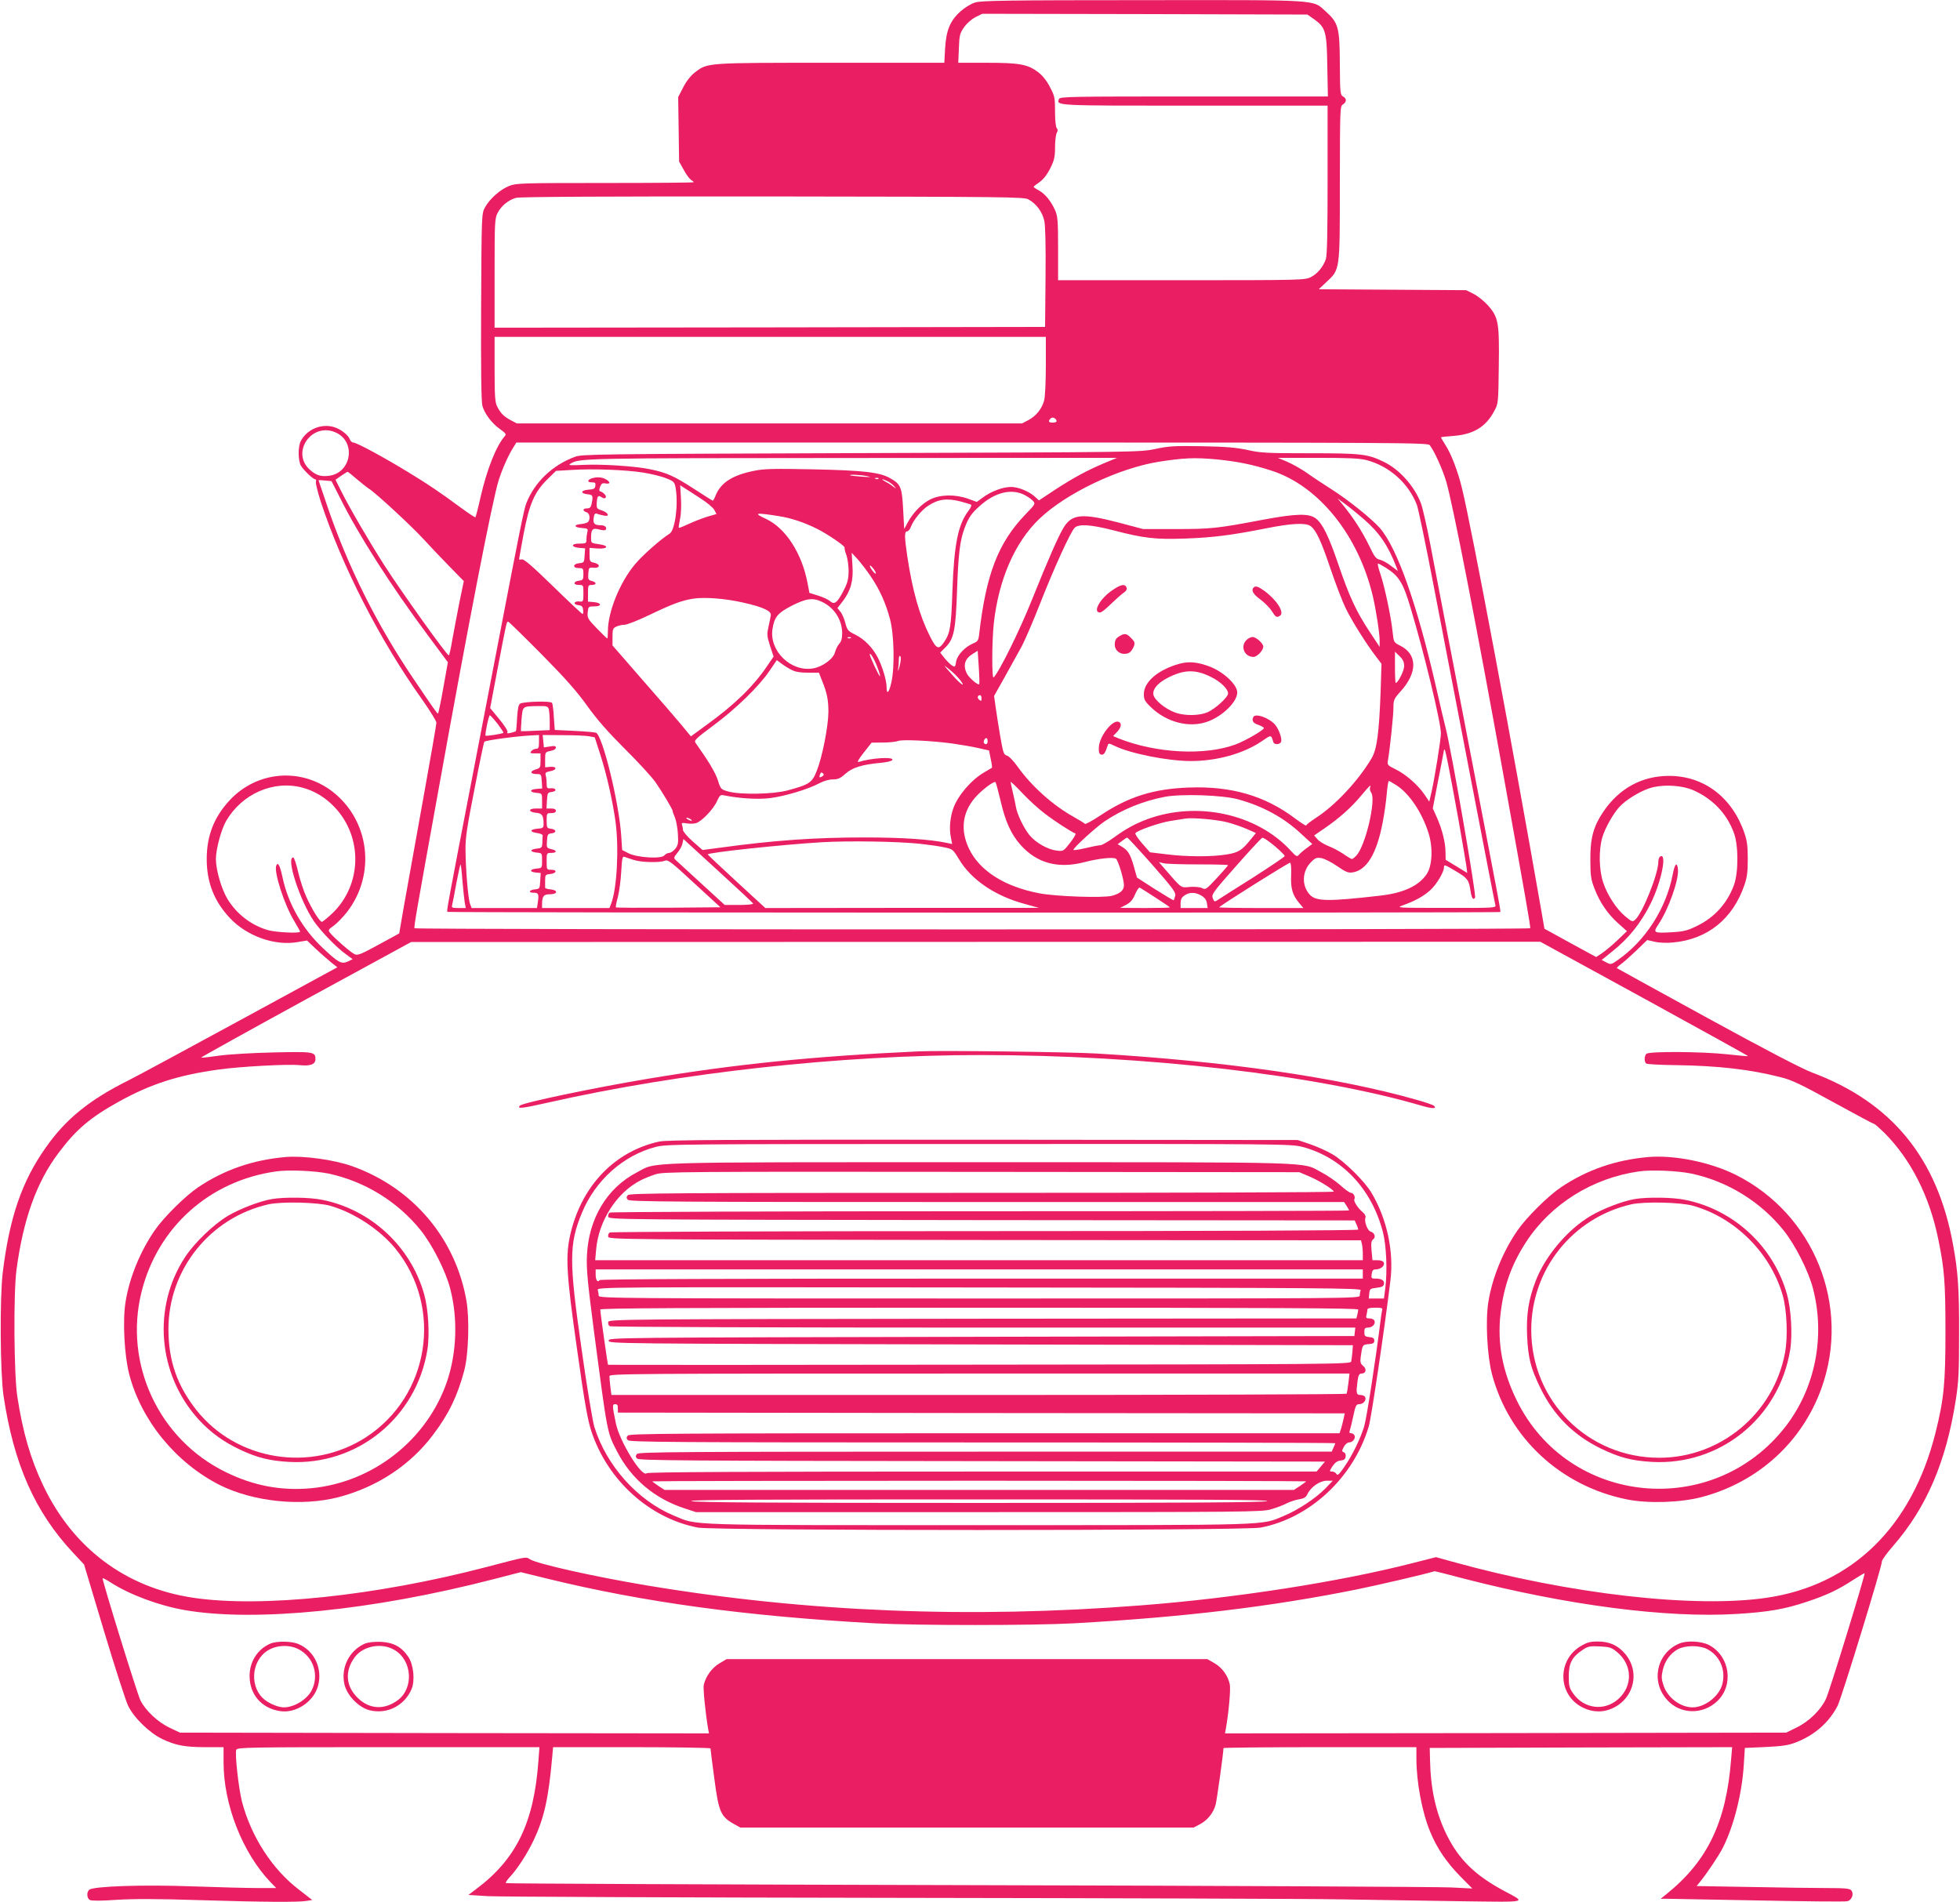 <?xml version="1.0" standalone="no"?>
<!DOCTYPE svg PUBLIC "-//W3C//DTD SVG 20010904//EN"
 "http://www.w3.org/TR/2001/REC-SVG-20010904/DTD/svg10.dtd">
<svg version="1.0" xmlns="http://www.w3.org/2000/svg"
 width="1280pt" height="1242pt" viewBox="0 0 1280 1242"
 preserveAspectRatio="xMidYMid meet">
<g transform="translate(0,1242) scale(0.1,-0.1)"
fill="#e91e63" stroke="none">
<path d="M6369 12404 c-27 -8 -68 -33 -97 -59 -68 -61 -93 -124 -100 -242 l-5
-93 -742 0 c-819 0 -803 1 -887 -63 -27 -21 -55 -56 -76 -97 l-33 -64 3 -211
3 -210 30 -54 c16 -30 38 -59 47 -65 10 -6 18 -13 18 -16 0 -3 -260 -5 -578
-5 -544 0 -580 -1 -626 -19 -59 -23 -129 -85 -159 -141 -22 -40 -22 -46 -25
-648 -2 -393 1 -621 8 -646 14 -52 62 -116 115 -153 39 -28 43 -34 31 -47 -56
-64 -117 -219 -157 -395 -16 -72 -32 -132 -34 -134 -2 -3 -44 25 -92 60 -147
108 -212 152 -348 235 -159 97 -336 193 -358 193 -8 0 -18 9 -22 20 -9 28 -60
68 -104 81 -83 25 -177 -15 -217 -92 -18 -36 -18 -122 0 -158 16 -29 80 -91
95 -91 5 0 7 -8 4 -18 -2 -9 12 -66 31 -126 139 -423 387 -908 664 -1296 50
-71 92 -139 92 -150 0 -10 -40 -241 -89 -512 -49 -271 -104 -577 -122 -679
l-32 -185 -134 -73 c-113 -62 -138 -72 -156 -63 -26 11 -133 105 -159 137 -17
21 -16 23 23 51 22 16 60 56 86 89 191 248 146 601 -99 788 -206 156 -490 131
-667 -58 -103 -110 -151 -233 -151 -385 0 -152 48 -275 151 -385 112 -119 294
-184 445 -157 l59 10 60 -57 c33 -31 78 -70 99 -87 l39 -31 -634 -345 c-349
-190 -677 -367 -729 -393 -254 -126 -411 -253 -541 -439 -156 -220 -237 -457
-281 -816 -20 -164 -17 -655 5 -805 67 -447 205 -759 455 -1026 l71 -76 130
-434 c72 -239 143 -459 158 -489 37 -78 142 -179 223 -217 88 -42 150 -53 285
-53 l115 0 0 -99 c0 -277 124 -592 308 -784 l36 -37 -119 0 c-66 0 -258 5
-428 11 -322 12 -646 1 -674 -22 -19 -16 -16 -57 4 -67 11 -6 78 -6 173 1 111
7 266 7 545 -2 427 -13 640 -14 697 -5 l37 6 -86 67 c-175 133 -313 347 -373
576 -22 88 -47 312 -37 338 6 16 81 17 993 17 l987 0 -7 -92 c-29 -400 -144
-638 -404 -833 l-53 -40 128 -8 c70 -4 1273 -9 2673 -11 1400 -2 2707 -6 2905
-10 198 -3 545 -8 770 -12 457 -6 433 -11 290 66 -191 102 -296 205 -376 365
-71 143 -106 299 -110 490 l-2 80 987 3 988 2 -7 -82 c-32 -408 -154 -661
-420 -876 l-40 -32 40 0 c22 0 291 -5 597 -11 306 -6 568 -9 582 -5 30 7 45
48 26 71 -10 12 -41 15 -159 15 -80 0 -305 3 -499 7 l-352 6 25 31 c45 56 122
170 147 221 71 140 125 355 136 540 l7 110 135 6 c106 5 148 11 195 29 124 47
220 131 276 241 27 55 289 907 289 942 0 10 33 55 73 101 217 249 346 548 409
951 19 120 22 183 22 435 1 291 -7 408 -40 585 -103 564 -401 926 -918 1120
-65 24 -307 150 -685 357 -322 176 -588 323 -591 325 -3 3 9 14 25 26 17 12
62 52 101 89 l71 69 49 -11 c28 -7 79 -9 119 -5 225 20 391 153 467 375 18 51
22 88 22 170 0 82 -4 119 -22 170 -80 233 -264 373 -492 373 -178 0 -327 -82
-430 -235 -65 -97 -85 -173 -84 -313 0 -105 4 -128 27 -188 35 -91 87 -167
156 -228 l56 -50 -63 -60 c-34 -33 -80 -70 -100 -84 l-38 -25 -169 92 -169 93
-18 105 c-190 1089 -453 2493 -520 2770 -26 108 -69 223 -108 283 -16 26 -30
49 -30 51 0 2 36 6 80 9 133 10 213 59 268 162 27 50 27 52 30 293 4 287 -2
321 -73 400 -25 27 -66 60 -92 73 l-48 24 -482 3 -481 3 48 45 c92 86 90 69
90 646 1 490 1 504 20 516 25 16 26 38 1 52 -18 9 -20 23 -21 211 -1 238 -9
270 -92 344 -88 79 -20 75 -1197 74 -877 0 -1054 -3 -1092 -15z m2212 -109
c76 -54 84 -81 87 -307 l4 -198 -875 0 c-799 0 -875 -1 -881 -16 -17 -45 -33
-44 885 -44 l869 0 0 -484 c0 -334 -3 -493 -11 -517 -17 -51 -55 -97 -99 -119
-38 -19 -60 -20 -845 -20 l-805 0 0 208 c0 183 -3 212 -20 250 -28 61 -65 106
-105 128 -19 10 -35 21 -35 24 1 3 18 17 39 31 25 18 49 48 70 90 26 53 31 73
31 136 0 41 5 84 11 95 8 14 8 23 0 31 -6 6 -11 51 -11 108 0 90 -2 102 -33
160 -20 40 -48 75 -75 96 -70 53 -121 63 -335 63 l-189 0 4 95 c3 85 7 99 34
137 17 25 48 52 74 66 l45 22 1062 -2 1061 -3 43 -30z m-1865 -1177 c52 -28
91 -82 104 -140 7 -35 10 -159 8 -373 l-3 -320 -1797 -3 -1798 -2 0 355 c0
336 1 358 20 395 23 45 70 84 120 98 23 7 604 10 1675 9 1522 -2 1642 -3 1671
-19z m114 -1085 c0 -105 -5 -206 -11 -228 -15 -55 -52 -101 -102 -128 l-42
-22 -1650 0 -1650 0 -40 21 c-46 25 -66 45 -89 91 -13 26 -16 68 -16 243 l0
210 1800 0 1800 0 0 -187z m70 -364 c0 -5 -11 -9 -25 -9 -27 0 -32 9 -13 28
12 12 38 -1 38 -19z m-4704 -75 c131 -62 98 -262 -46 -281 -53 -7 -84 2 -125
38 -130 114 13 318 171 243z m7141 -81 c31 -40 84 -158 108 -239 43 -147 200
-952 374 -1919 142 -787 178 -990 174 -997 -5 -10 -7281 -10 -7286 0 -5 8 13
111 159 917 195 1084 350 1880 391 2010 24 75 67 172 101 222 l14 23 2976 0
c2821 0 2976 -1 2989 -17z m-7008 -221 c31 -26 67 -55 81 -64 46 -29 276 -242
355 -328 43 -47 120 -128 171 -180 l93 -95 -29 -140 c-15 -77 -36 -186 -46
-242 -9 -57 -20 -103 -23 -103 -14 1 -309 414 -422 590 -97 152 -220 362 -279
479 l-39 78 37 26 c20 14 39 25 41 26 3 1 30 -21 60 -47z m-110 -120 c121
-244 338 -583 576 -902 l130 -175 -30 -167 c-16 -93 -32 -168 -35 -168 -6 1
-28 32 -155 220 -242 356 -435 743 -569 1139 -31 90 -56 164 -56 165 0 1 19 0
43 -2 l42 -4 54 -106z m-243 -1896 c78 -21 148 -63 208 -126 187 -196 181
-508 -14 -695 -32 -30 -63 -55 -68 -55 -14 0 -66 83 -102 164 -17 37 -41 110
-53 162 -12 52 -26 94 -32 94 -49 2 43 -281 135 -416 45 -65 144 -168 203
-211 l50 -37 -31 -15 c-42 -19 -61 -9 -164 88 -133 125 -227 290 -263 462 -17
78 -30 103 -41 76 -16 -42 53 -256 117 -361 21 -36 39 -67 39 -70 0 -13 -160
-5 -211 10 -109 32 -204 105 -264 204 -39 65 -75 189 -75 260 0 65 35 194 67
249 104 178 310 268 499 217z m9088 -19 c124 -57 213 -151 259 -275 31 -82 31
-262 0 -344 -44 -118 -126 -209 -239 -264 -63 -31 -85 -37 -163 -42 -123 -7
-128 -4 -90 52 65 97 134 290 127 359 -5 52 -21 37 -34 -33 -43 -224 -179
-435 -361 -561 -41 -29 -44 -29 -73 -14 l-30 16 72 58 c105 84 183 182 246
307 71 141 112 340 63 310 -6 -4 -11 -19 -11 -34 0 -78 -102 -333 -150 -377
-19 -17 -21 -16 -64 19 -58 47 -119 140 -146 222 -28 83 -30 213 -6 295 18 62
73 159 114 202 41 43 121 93 187 117 85 30 218 24 299 -13z m-325 -1359 c374
-205 679 -374 677 -375 -2 -2 -63 4 -137 12 -166 18 -510 20 -527 3 -15 -15
-15 -55 0 -64 6 -4 95 -9 197 -10 273 -4 480 -28 677 -78 74 -18 133 -46 347
-164 142 -78 262 -142 266 -142 5 0 34 -26 66 -57 174 -174 297 -416 354 -700
39 -189 46 -281 46 -598 0 -340 -10 -442 -65 -662 -154 -613 -543 -994 -1100
-1077 -471 -70 -1291 23 -2054 235 l-108 30 -157 -40 c-477 -122 -1158 -228
-1771 -275 -1114 -87 -2182 -44 -3224 130 -337 56 -719 141 -765 171 -28 18
-18 19 -286 -51 -720 -188 -1469 -267 -1915 -200 -440 66 -784 324 -979 735
-81 170 -132 345 -168 579 -22 143 -26 677 -5 830 44 328 131 570 273 759 116
155 207 233 401 340 204 112 382 170 644 206 139 20 456 37 530 29 72 -7 104
5 104 40 0 47 -13 49 -273 43 -138 -3 -291 -12 -356 -21 -62 -9 -115 -15 -118
-13 -2 2 306 173 684 380 l688 375 3687 1 3687 1 680 -372z m-1176 -3788 c671
-173 1321 -258 1777 -230 204 12 316 31 461 80 129 43 200 76 304 144 38 24
71 44 72 42 6 -6 -230 -776 -253 -822 -34 -72 -111 -147 -192 -186 l-67 -33
-1832 -3 -1833 -2 5 27 c20 113 33 264 26 295 -13 57 -49 106 -99 136 l-47 27
-1570 0 -1570 0 -47 -28 c-48 -28 -89 -84 -102 -140 -5 -23 10 -179 29 -290
l5 -27 -1728 2 -1727 3 -65 31 c-78 36 -159 112 -193 180 -20 39 -247 773
-247 797 0 4 26 -10 57 -30 122 -78 313 -149 481 -178 457 -79 1226 -2 2015
202 l178 46 167 -41 c636 -156 1299 -246 2142 -293 277 -15 1035 -15 1305 0
716 40 1283 108 1845 221 146 30 444 99 508 119 2 1 90 -21 195 -49z m-4923
-1108 c0 -5 11 -94 25 -197 28 -215 42 -248 125 -295 l45 -25 1480 0 1480 0
42 22 c50 27 87 74 102 128 8 31 51 339 51 369 0 3 284 6 630 6 l630 0 0 -73
c0 -156 37 -353 91 -482 44 -106 105 -196 195 -288 l79 -80 -140 7 c-77 4
-1495 11 -3152 15 -1657 4 -3015 10 -3019 13 -3 4 6 19 21 35 53 56 116 153
161 247 68 145 96 271 120 539 l6 67 514 0 c283 0 514 -4 514 -8z"/>
<path d="M7545 9488 c-99 -21 -114 -21 -1920 -27 -1738 -6 -1822 -7 -1870 -24
-148 -55 -264 -166 -318 -304 -15 -39 -41 -167 -167 -823 -27 -140 -108 -561
-180 -935 -172 -892 -174 -904 -168 -910 6 -6 6869 -7 6875 -1 5 5 10 -21
-237 1261 -100 517 -199 1034 -221 1149 -22 115 -49 231 -59 258 -42 112 -141
223 -243 272 -105 51 -146 56 -483 56 -279 0 -321 2 -405 21 -74 16 -139 22
-299 25 -180 3 -217 1 -305 -18z m-330 -91 c-112 -47 -205 -97 -326 -176
l-104 -69 -25 23 c-37 35 -109 65 -157 65 -53 0 -129 -28 -183 -68 l-41 -30
-57 21 c-84 30 -182 28 -248 -5 -57 -30 -112 -87 -146 -150 l-23 -43 -7 130
c-8 146 -16 164 -87 203 -66 38 -173 50 -501 57 -251 5 -318 4 -382 -9 -142
-28 -218 -76 -253 -158 -8 -21 -17 -38 -20 -38 -2 0 -57 35 -122 77 -128 83
-178 106 -285 128 -98 21 -317 35 -440 29 -83 -4 -99 -3 -84 7 60 37 62 37
1841 38 l1730 1 -80 -33z m730 23 c138 -14 233 -33 360 -74 308 -100 567 -422
661 -822 21 -92 44 -239 44 -289 l0 -40 -66 100 c-88 134 -131 226 -204 440
-64 187 -103 266 -148 300 -45 33 -126 31 -338 -8 -305 -58 -345 -62 -574 -62
l-215 0 -162 43 c-235 61 -301 55 -355 -30 -36 -59 -99 -202 -208 -473 -78
-196 -213 -471 -251 -509 -12 -14 -12 230 1 352 31 286 138 532 299 685 174
166 516 329 776 371 166 26 235 29 380 16z m980 -5 c148 -39 273 -150 328
-292 9 -23 59 -263 111 -535 52 -271 163 -846 246 -1278 83 -432 153 -793 156
-802 5 -17 -15 -18 -323 -17 -327 0 -328 0 -278 18 77 28 132 58 176 98 40 36
89 118 89 148 0 21 3 20 82 -27 73 -44 81 -54 92 -130 7 -44 18 -59 29 -40 10
16 -157 977 -193 1112 -5 19 -33 136 -61 260 -123 539 -255 913 -368 1042 -55
62 -207 184 -316 253 -52 33 -125 81 -162 108 -38 26 -95 58 -128 72 l-60 25
260 0 c203 0 274 -3 320 -15z m-4726 -81 c51 -8 119 -24 150 -37 52 -20 56
-25 63 -62 19 -108 -3 -278 -39 -300 -55 -34 -176 -140 -226 -200 -99 -118
-177 -310 -177 -437 0 -26 -2 -48 -4 -48 -2 0 -33 30 -68 66 -59 61 -63 68
-60 105 4 38 5 39 44 39 51 0 47 24 -5 28 l-37 3 0 55 c0 51 1 54 25 54 33 0
32 18 -1 26 -22 6 -25 11 -22 48 3 40 4 41 36 38 42 -3 44 24 2 33 -28 6 -30
10 -30 52 l0 45 52 -4 c70 -4 78 19 9 28 -51 7 -51 7 -51 43 0 55 10 65 54 53
21 -6 38 -7 42 -1 9 16 -6 29 -34 29 -40 0 -50 11 -45 48 4 26 9 32 22 27 9
-4 29 -9 45 -12 41 -9 30 19 -15 34 -31 10 -34 14 -32 49 3 46 9 52 33 36 14
-8 21 -9 26 0 6 10 -15 33 -38 40 -6 2 -5 14 1 29 8 21 15 26 35 22 35 -7 33
12 -3 30 -18 9 -42 12 -66 8 -45 -7 -60 -31 -20 -31 22 0 26 -4 23 -22 -2 -19
-10 -24 -46 -26 -51 -4 -53 -25 -4 -30 34 -3 36 -9 26 -61 -5 -24 -12 -31 -30
-31 -29 0 -32 -16 -4 -25 20 -6 27 -39 12 -62 -4 -6 -24 -13 -45 -15 -52 -4
-51 -22 2 -26 39 -3 42 -5 37 -25 -3 -12 -6 -34 -6 -49 0 -26 -3 -28 -46 -28
-56 0 -57 -23 0 -28 l37 -3 -3 -47 c-3 -45 -4 -47 -35 -50 -43 -4 -45 -32 -3
-32 28 0 30 -2 30 -39 0 -36 -3 -40 -27 -43 -39 -4 -42 -28 -4 -28 31 0 31 0
31 -55 0 -54 -1 -56 -26 -53 -15 2 -29 -2 -31 -9 -2 -7 8 -13 24 -15 22 -2 29
-9 31 -30 2 -16 0 -28 -3 -28 -4 0 -91 81 -193 181 -136 132 -190 179 -204
176 -10 -3 -18 -2 -18 2 0 4 14 79 30 167 37 193 71 272 155 354 l56 55 102 6
c138 9 352 1 466 -17z m1466 -24 c30 -6 21 -7 -35 -3 -41 3 -77 7 -79 9 -8 7
74 3 114 -6z m72 -16 c-3 -3 -12 -4 -19 -1 -8 3 -5 6 6 6 11 1 17 -2 13 -5z
m62 -18 c15 -8 34 -23 42 -33 13 -17 13 -17 -6 -2 -11 9 -33 24 -50 32 -16 9
-26 16 -22 17 4 0 20 -6 36 -14z m-1230 -107 c45 -28 88 -64 96 -79 l14 -27
-59 -17 c-32 -10 -87 -31 -121 -47 -34 -16 -64 -28 -66 -26 -2 2 2 28 8 58 7
30 9 90 6 137 l-5 83 23 -15 c13 -8 60 -38 104 -67z m2117 21 c23 -11 49 -29
59 -40 18 -20 17 -22 -47 -88 -180 -187 -259 -393 -304 -788 -4 -36 -10 -44
-37 -55 -55 -23 -106 -77 -113 -120 -6 -37 -7 -38 -30 -23 -12 9 -34 31 -48
49 l-26 33 34 34 c56 56 67 112 76 368 8 242 19 331 50 413 26 69 46 97 102
146 96 85 200 111 284 71z m-412 -45 c32 -9 63 -18 68 -21 5 -3 -3 -22 -18
-41 -67 -88 -93 -216 -104 -518 -8 -239 -15 -279 -53 -336 -37 -55 -51 -50
-95 38 -67 133 -113 295 -147 521 -19 128 -19 162 -1 162 8 0 18 12 24 28 16
44 69 110 112 138 67 45 124 52 214 29z m2633 -116 c100 -86 159 -173 212
-311 l10 -27 -44 33 c-24 19 -57 37 -74 41 -25 5 -35 19 -69 90 -44 91 -101
180 -166 260 l-41 50 45 -33 c25 -18 82 -64 127 -103z m-3818 20 c77 -12 164
-41 246 -82 67 -33 189 -116 181 -124 -2 -3 2 -24 11 -46 8 -23 15 -71 15
-106 -1 -54 -6 -76 -34 -130 -40 -78 -59 -92 -87 -67 -11 10 -45 26 -77 36
l-58 18 -12 63 c-37 196 -143 360 -271 420 -86 40 -73 43 86 18z m3469 -64
c37 -27 68 -93 131 -279 33 -98 78 -215 100 -260 40 -82 135 -233 199 -316
l34 -45 -6 -190 c-10 -261 -24 -368 -58 -426 -86 -146 -237 -308 -364 -390
-35 -23 -64 -45 -64 -50 0 -4 -32 16 -71 45 -197 149 -416 213 -694 203 -231
-8 -397 -60 -580 -183 -52 -34 -97 -59 -100 -54 -3 4 -35 24 -71 44 -137 76
-276 200 -368 329 -27 38 -58 70 -71 73 -20 5 -24 17 -44 132 -12 70 -25 156
-30 192 l-9 65 73 130 c40 72 88 159 108 195 19 36 75 164 122 285 91 231 194
456 222 487 25 28 107 23 257 -16 195 -51 274 -60 465 -53 180 6 305 22 531
67 167 33 255 37 288 15z m-2873 -327 c58 -85 99 -174 127 -280 27 -100 32
-314 9 -415 -15 -68 -31 -83 -31 -30 0 43 -26 129 -56 190 -35 68 -88 122
-148 152 -48 24 -53 29 -65 75 -7 27 -21 61 -32 74 l-20 25 35 45 c52 69 70
133 63 233 l-5 83 39 -42 c21 -24 59 -73 84 -110z m3366 54 c86 -55 112 -97
162 -265 86 -285 197 -744 197 -816 0 -40 -42 -301 -63 -391 l-13 -55 -31 46
c-44 64 -123 133 -189 165 -53 26 -55 29 -50 58 12 66 36 294 36 344 0 50 3
58 46 106 113 124 111 244 -3 300 -41 21 -41 22 -48 86 -10 100 -52 297 -79
378 -14 39 -21 72 -17 72 4 0 27 -13 52 -28z m-3331 -36 c0 -6 -9 0 -20 14
-26 33 -25 52 0 21 11 -13 20 -28 20 -35z m-863 -192 c123 -28 179 -53 177
-80 -1 -11 -8 -44 -15 -75 -11 -51 -11 -62 10 -127 l23 -70 -41 -60 c-91 -135
-216 -256 -398 -387 l-101 -74 -61 74 c-33 40 -148 173 -256 296 l-195 224 0
56 c0 50 3 57 25 67 14 7 39 12 54 12 16 0 89 29 162 64 148 71 209 94 284
106 74 12 211 2 332 -26z m508 7 c82 -37 134 -117 135 -205 0 -35 -6 -56 -19
-70 -11 -12 -23 -37 -28 -56 -11 -43 -82 -95 -143 -105 -145 -25 -288 115
-265 258 12 78 34 104 125 151 95 48 137 54 195 27z m-1829 -343 c157 -159
233 -245 299 -338 64 -89 134 -169 245 -280 86 -85 177 -184 202 -220 44 -63
115 -183 111 -187 -1 -2 5 -20 14 -40 9 -21 18 -70 20 -108 4 -61 1 -75 -17
-98 -12 -15 -30 -27 -40 -27 -9 0 -24 -7 -31 -16 -20 -25 -179 -15 -235 14
l-41 21 -6 93 c-15 220 -122 656 -165 673 -9 3 -74 9 -143 12 l-126 6 -6 83
c-2 45 -8 88 -12 94 -8 13 -173 9 -206 -4 -13 -6 -17 -27 -22 -92 -2 -47 -6
-87 -8 -89 -2 -2 -17 -7 -33 -11 -21 -5 -27 -4 -22 5 4 6 -18 42 -53 84 l-60
73 49 259 c60 313 58 305 69 305 4 0 102 -96 217 -212z m2021 106 c-3 -3 -12
-4 -19 -1 -8 3 -5 6 6 6 11 1 17 -2 13 -5z m838 -302 c-8 -9 -66 41 -80 68
-28 54 -15 98 38 130 l32 20 7 -107 c4 -59 5 -109 3 -111z m2775 118 c0 -30
-40 -110 -55 -110 -3 0 -5 46 -5 102 l0 102 30 -29 c22 -21 30 -38 30 -65z
m-3440 -8 c12 -30 19 -56 17 -58 -5 -5 -67 129 -67 142 1 18 31 -31 50 -84z
m145 8 c-8 -30 -12 -40 -10 -21 3 18 5 47 5 64 0 20 4 27 9 22 6 -6 5 -30 -4
-65z m-705 -25 c24 -13 58 -18 106 -18 l72 0 20 -51 c33 -81 42 -126 42 -206
-1 -95 -40 -294 -76 -384 -31 -78 -47 -89 -191 -128 -94 -25 -307 -29 -387 -7
-48 14 -50 15 -68 74 -16 50 -64 129 -146 244 -11 15 2 28 115 112 149 110
298 255 367 356 l49 72 31 -23 c17 -13 47 -32 66 -41z m1098 -63 c46 -59 5
-33 -54 36 -58 66 -58 66 -15 31 25 -19 55 -50 69 -67z m142 -123 c0 -18 -2
-19 -15 -9 -15 12 -12 30 6 30 5 0 9 -10 9 -21z m-2826 -71 c3 -13 6 -48 6
-79 l0 -57 -92 -4 c-51 -3 -94 -4 -96 -3 -1 1 1 36 4 78 8 87 5 84 105 86 61
1 67 -1 73 -21z m-335 -94 c23 -31 41 -57 38 -60 -6 -6 -111 -23 -116 -18 -6
5 21 134 28 133 3 0 26 -25 50 -55z m271 -119 c0 -37 -3 -45 -19 -45 -10 0
-24 -7 -31 -15 -11 -13 -7 -15 24 -15 l36 0 0 -48 c0 -45 -2 -48 -32 -57 -40
-12 -35 -30 7 -30 29 0 30 -2 33 -47 l3 -47 -38 -3 c-47 -4 -46 -22 2 -26 35
-3 35 -3 35 -53 l0 -49 -41 0 c-51 0 -49 -24 3 -28 38 -3 48 -18 48 -74 0 -24
-4 -27 -40 -30 -51 -4 -53 -21 -3 -28 22 -3 38 -10 37 -17 -1 -7 -2 -28 -2
-47 -2 -32 -5 -35 -37 -38 -20 -2 -35 -7 -35 -13 0 -5 15 -11 35 -13 35 -3 35
-3 35 -52 0 -49 0 -49 -35 -52 -45 -4 -50 -22 -7 -26 l33 -3 -3 -52 c-3 -51
-4 -52 -35 -55 -38 -4 -45 -22 -9 -22 32 0 36 -7 29 -58 l-6 -42 -214 0 -213
0 -10 26 c-13 32 -29 229 -30 355 -1 77 10 150 59 397 32 167 61 306 64 308
10 10 220 38 320 42 l37 2 0 -45z m325 37 l39 -7 38 -118 c41 -128 80 -303 98
-435 23 -173 9 -436 -29 -534 l-11 -28 -220 0 -220 0 0 23 c0 54 10 67 51 67
52 0 55 27 4 32 -20 2 -35 6 -35 11 0 4 0 25 0 46 0 37 2 40 32 43 42 4 50 28
9 28 -31 0 -31 0 -31 55 0 54 0 55 30 55 39 0 39 17 -1 25 -29 7 -30 9 -27 53
3 43 5 47 31 50 35 4 30 26 -6 30 -25 3 -27 7 -27 53 0 48 1 49 30 49 20 0 30
5 30 15 0 10 -10 15 -31 15 l-30 0 3 53 c3 49 5 52 31 55 16 2 26 8 24 15 -2
7 -16 11 -31 9 -23 -2 -26 1 -26 30 0 18 -3 43 -6 54 -5 18 0 22 31 28 45 9
42 32 -3 28 l-32 -3 0 50 c0 49 1 50 35 57 21 4 35 12 35 21 0 12 -8 13 -39 8
l-39 -6 -4 40 -4 41 131 -1 c71 0 148 -3 170 -7z m2605 -32 c0 -19 -11 -26
-23 -14 -8 8 3 34 14 34 5 0 9 -9 9 -20z m-234 -15 c56 -8 133 -21 172 -30
l71 -16 11 -55 c7 -31 10 -57 8 -58 -1 -1 -23 -14 -49 -29 -83 -47 -174 -152
-203 -235 -21 -58 -28 -132 -17 -186 l9 -48 -32 7 c-114 24 -294 36 -541 36
-325 0 -593 -19 -943 -67 l-114 -15 -64 56 c-35 31 -64 65 -64 75 0 10 -3 25
-6 34 -5 12 1 14 30 9 19 -3 46 -3 60 1 36 9 115 91 138 143 18 40 23 44 46
39 98 -20 218 -28 301 -18 96 12 247 57 322 97 28 15 63 25 88 25 33 0 49 7
81 36 45 41 110 61 228 72 46 4 77 12 80 20 7 21 -138 12 -221 -14 -12 -4 -1
17 33 60 l52 66 76 1 c43 0 86 5 97 10 25 11 216 2 351 -16z m3309 -500 c24
-137 47 -272 51 -298 l6 -48 -70 43 -71 43 -1 50 c0 62 -22 150 -57 228 l-26
58 31 162 c18 89 35 180 39 202 6 37 8 32 30 -75 13 -63 43 -227 68 -365z
m-4155 285 c-8 -5 -16 -8 -17 -6 -2 2 -1 11 3 20 5 13 10 14 18 6 8 -8 7 -13
-4 -20z m1164 -158 c31 -137 70 -222 132 -291 107 -119 245 -156 417 -111 92
24 187 34 205 22 14 -10 52 -134 52 -173 0 -33 -24 -54 -78 -69 -57 -15 -364
-5 -473 16 -228 43 -392 147 -461 292 -57 120 -44 235 39 332 42 49 125 112
134 102 4 -4 18 -58 33 -120z m289 -85 c66 -51 175 -121 200 -130 6 -2 -10
-29 -34 -60 -43 -56 -45 -57 -88 -52 -58 7 -136 51 -177 100 -38 47 -80 134
-89 183 -3 18 -12 61 -20 95 -8 34 -15 66 -15 70 0 5 34 -27 75 -71 41 -44
108 -105 148 -135z m2301 182 c82 -55 163 -176 205 -309 30 -94 25 -212 -11
-267 -51 -78 -153 -125 -304 -142 -340 -39 -419 -38 -460 6 -55 59 -51 154 8
213 27 28 37 31 67 26 19 -3 66 -26 103 -52 58 -40 74 -46 103 -41 91 15 156
122 195 327 10 52 22 134 26 183 4 48 10 87 14 87 3 0 28 -14 54 -31z m-177
-13 c-3 -7 1 -23 8 -33 33 -47 -38 -348 -97 -410 -12 -13 -25 -23 -29 -23 -4
0 -30 15 -57 34 -28 19 -73 42 -99 52 -26 10 -58 30 -69 43 l-22 25 70 48 c97
67 174 136 238 213 54 65 67 77 57 51z m-862 -76 c161 -44 299 -119 411 -224
l74 -68 -37 -27 c-21 -15 -44 -35 -51 -44 -12 -14 -18 -10 -54 29 -221 240
-611 324 -936 204 -80 -30 -140 -63 -217 -119 -38 -28 -79 -51 -90 -51 -11 0
-55 -9 -97 -19 -43 -10 -78 -15 -78 -11 0 14 147 148 205 187 115 77 247 131
390 159 110 21 378 12 480 -16z m-3575 -130 c8 -5 11 -10 5 -10 -5 0 -17 5
-25 10 -8 5 -10 10 -5 10 6 0 17 -5 25 -10z m3505 -20 c39 -10 96 -30 128 -44
l59 -26 -30 -37 c-61 -76 -82 -90 -160 -103 -97 -16 -261 -16 -395 1 l-107 13
-51 58 c-28 32 -48 62 -44 67 10 17 158 69 230 80 39 6 81 13 95 15 47 8 205
-6 275 -24z m-490 -277 c135 -154 155 -181 150 -203 -4 -14 -8 -27 -10 -29 -2
-2 -57 31 -122 72 l-118 76 -19 68 c-23 82 -38 108 -77 132 l-30 18 28 21 c15
12 31 22 35 22 3 0 77 -80 163 -177z m764 150 c46 -34 101 -85 101 -94 0 -4
-93 -67 -207 -140 -115 -72 -218 -138 -230 -146 -21 -14 -23 -13 -33 11 -9 25
0 38 153 211 89 101 166 184 171 184 5 1 25 -11 45 -26z m-3574 -213 c110
-100 202 -186 203 -191 2 -5 -39 -9 -91 -9 l-94 0 -154 141 c-85 78 -160 147
-168 154 -12 12 -10 18 13 46 15 17 30 45 33 61 l6 29 26 -24 c14 -13 116
-106 226 -207z m1290 200 c55 -6 127 -16 159 -23 58 -12 59 -13 98 -77 80
-135 237 -242 433 -294 l90 -25 -894 0 -893 -1 -187 172 c-102 94 -187 174
-189 178 -5 12 482 64 748 80 178 10 490 5 635 -10z m-1866 -106 c50 -16 168
-19 203 -5 21 8 41 -7 193 -148 l170 -156 -339 -3 c-187 -1 -341 0 -344 2 -2
3 3 33 13 68 9 35 19 109 22 166 5 89 8 102 22 96 9 -3 36 -13 60 -20z m3689
-29 c105 0 192 -2 192 -5 0 -3 -33 -41 -73 -84 -69 -74 -74 -78 -96 -66 -15 7
-45 10 -80 8 -62 -6 -50 -14 -170 124 l-33 38 34 -8 c18 -4 120 -7 226 -7z
m604 -71 c-4 -87 9 -130 54 -183 l26 -31 -278 0 c-152 0 -275 2 -272 5 18 19
455 293 463 291 6 -2 9 -35 7 -82z m-5412 -37 c5 -58 12 -121 15 -141 l7 -36
-47 0 c-43 0 -47 2 -42 21 3 12 16 77 28 145 13 68 25 122 27 119 2 -2 8 -51
12 -108z m4528 -110 c50 -32 92 -61 92 -63 0 -2 -73 -4 -162 -4 l-163 1 39 20
c29 16 44 33 59 69 12 28 25 46 31 43 6 -3 53 -33 104 -66z m298 14 c22 -13
33 -29 36 -50 l5 -31 -89 0 -88 0 0 28 c0 32 8 45 35 60 30 17 66 14 101 -7z"/>
<path d="M7265 8566 c-82 -55 -132 -146 -81 -146 9 0 39 24 68 53 29 28 66 61
82 73 21 14 28 25 23 37 -10 26 -37 21 -92 -17z"/>
<path d="M8187 8583 c-18 -17 -3 -44 43 -77 27 -20 61 -54 75 -76 27 -42 32
-45 54 -31 32 20 -21 103 -103 163 -39 28 -57 34 -69 21z"/>
<path d="M7315 8268 c-27 -15 -35 -28 -35 -59 0 -32 28 -59 61 -59 30 0 43 9
58 37 16 31 14 41 -14 68 -27 28 -40 30 -70 13z"/>
<path d="M8140 8240 c-42 -42 -13 -110 46 -110 24 0 64 43 64 67 0 21 -46 63
-70 63 -11 0 -29 -9 -40 -20z"/>
<path d="M7701 8085 c-138 -39 -231 -118 -231 -198 0 -35 6 -47 48 -87 100
-96 244 -134 361 -95 100 33 201 130 201 193 0 51 -91 136 -183 170 -77 29
-134 34 -196 17z m206 -85 c65 -32 113 -79 113 -109 0 -24 -81 -98 -133 -122
-52 -23 -146 -25 -208 -4 -69 24 -143 85 -147 121 -4 36 30 74 93 107 107 55
181 57 282 7z"/>
<path d="M8184 7736 c-10 -25 0 -39 37 -51 19 -7 33 -16 33 -20 -2 -14 -122
-83 -183 -106 -201 -75 -518 -59 -764 38 l-38 16 25 26 c29 30 34 59 11 67
-41 16 -128 -99 -129 -169 -1 -32 3 -42 16 -45 17 -3 26 11 42 60 4 15 8 15
43 -2 103 -51 350 -100 500 -100 170 0 342 48 461 128 66 45 62 46 78 -5 5
-18 43 -16 50 2 8 19 -12 78 -37 110 -37 46 -134 81 -145 51z"/>
<path d="M6000 5554 c-691 -32 -1197 -83 -1775 -180 -346 -58 -810 -155 -829
-174 -23 -23 12 -19 181 19 870 197 1910 311 2828 311 1072 0 2192 -129 2883
-332 68 -20 98 -19 76 1 -5 5 -56 23 -114 39 -512 146 -1246 252 -2090 302
-175 10 -1018 21 -1160 14z"/>
<path d="M4305 4965 c-287 -63 -501 -283 -577 -592 -37 -152 -31 -261 41 -768
49 -349 69 -459 93 -532 106 -321 380 -568 695 -629 112 -21 3564 -21 3676 0
323 62 607 328 706 661 17 59 102 630 141 950 24 190 -22 404 -122 573 -45 77
-179 209 -258 255 -36 21 -101 50 -145 65 l-80 27 -2055 2 c-1678 1 -2066 -1
-2115 -12z m4197 -34 c259 -67 455 -272 529 -556 23 -89 30 -253 16 -367 l-9
-68 -49 0 -50 0 3 33 c3 30 6 32 48 37 34 4 46 10 48 24 5 23 -14 36 -54 36
-28 0 -30 2 -26 30 3 23 9 30 26 30 32 0 61 24 53 44 -4 10 -18 16 -40 16
l-34 0 -6 62 c-4 50 -2 64 10 74 20 14 10 44 -16 51 -20 5 -43 66 -34 90 4 10
-3 24 -18 37 -32 26 -62 74 -54 85 8 14 -6 41 -22 41 -8 0 -40 22 -70 50 -31
27 -86 65 -123 84 -133 70 23 66 -2235 66 -2262 0 -2101 4 -2237 -67 -195
-102 -314 -301 -325 -543 -4 -87 4 -170 46 -495 89 -675 85 -657 152 -786 93
-179 247 -308 444 -371 l70 -23 1845 0 c1756 0 1848 1 1909 18 36 10 83 28
105 40 23 11 59 23 81 26 30 5 43 12 53 33 22 47 81 88 126 88 l40 0 -49 -51
c-63 -64 -178 -140 -269 -178 -155 -64 -47 -61 -1991 -61 -1948 0 -1835 -4
-1994 62 -238 99 -441 326 -520 581 -11 38 -49 263 -82 500 -84 582 -83 692 1
896 88 213 269 375 482 431 71 18 140 19 2109 19 1979 1 2038 0 2111 -18z m47
-193 c66 -28 161 -87 161 -100 0 -5 -1034 -8 -2299 -8 -2031 0 -2300 -2 -2311
-15 -10 -12 -10 -18 0 -30 11 -13 284 -15 2345 -15 l2333 0 16 -25 c9 -13 16
-27 16 -30 0 -3 -1083 -5 -2407 -5 -1325 0 -2414 -4 -2421 -9 -8 -5 -12 -17
-10 -27 3 -19 64 -19 2439 -22 l2436 -2 11 -25 c7 -14 12 -30 12 -35 0 -6
-900 -10 -2437 -10 -1341 0 -2444 -4 -2451 -9 -8 -5 -12 -17 -10 -27 3 -19 64
-19 2459 -22 l2457 -2 6 -23 c3 -12 6 -41 6 -64 l0 -43 -2506 0 -2507 0 6 69
c16 188 134 373 291 453 23 12 66 29 96 39 52 17 163 18 2130 16 l2075 -2 64
-27z m351 -638 l0 -30 -2489 0 c-1676 0 -2492 -3 -2496 -10 -12 -19 -25 1 -25
36 l0 34 2505 0 2505 0 0 -30z m-14 -106 c-3 -9 -6 -24 -6 -35 0 -19 -42 -19
-2485 -19 -2360 0 -2485 1 -2485 18 0 9 -3 26 -6 37 -5 20 -1 20 2492 17 2269
-2 2496 -4 2490 -18z m-16 -126 c0 -7 -3 -23 -6 -35 l-6 -23 -2442 -2 c-2380
-3 -2441 -3 -2444 -22 -2 -10 2 -22 10 -27 7 -5 1106 -9 2441 -9 l2428 0 -3
-27 -3 -28 -2435 -5 c-2427 -5 -2435 -5 -2435 -25 0 -20 8 -20 2430 -25 l2430
-5 -3 -45 c-2 -25 -6 -53 -8 -62 -5 -17 -133 -18 -2427 -20 -1332 -2 -2424 -2
-2426 -1 -3 2 -50 335 -51 361 0 9 502 12 2475 12 1973 0 2475 -3 2475 -12z
m156 -5 c-2 -10 -8 -43 -11 -73 -30 -243 -89 -627 -106 -685 -26 -84 -77 -189
-132 -268 -32 -46 -42 -55 -49 -43 -5 9 -18 16 -29 16 -18 0 -18 1 3 35 17 24
32 35 53 37 22 2 31 9 33 26 2 13 -3 24 -12 28 -14 5 -14 9 0 35 8 16 23 29
33 29 24 0 45 25 37 45 -3 8 -13 15 -22 15 -11 0 -14 5 -9 18 3 9 14 52 23 95
14 67 19 77 38 77 26 0 48 24 40 45 -3 8 -17 15 -31 15 -28 0 -30 11 -19 94 5
36 11 46 26 46 29 0 35 30 10 50 -17 14 -20 25 -16 56 11 82 12 83 52 86 29 2
37 7 37 23 0 15 -8 21 -32 23 -29 3 -33 7 -33 33 0 24 4 29 24 29 28 0 51 24
42 45 -3 8 -17 15 -32 15 -22 0 -25 3 -20 23 3 12 6 28 6 35 0 8 17 12 51 12
43 0 50 -2 45 -17z m-220 -475 c-4 -34 -10 -66 -12 -70 -3 -4 -1084 -8 -2403
-8 l-2398 0 -7 53 c-3 28 -6 60 -6 70 0 16 122 17 2416 17 l2417 0 -7 -62z
m-4771 -165 l0 -28 2373 -3 2374 -2 -7 -33 c-4 -17 -11 -47 -16 -64 l-11 -33
-2318 0 c-2048 0 -2319 -2 -2330 -15 -10 -12 -10 -18 0 -30 11 -13 281 -15
2316 -15 1267 0 2304 -2 2304 -5 0 -2 -5 -16 -12 -30 l-11 -25 -2262 0 c-1999
0 -2264 -2 -2275 -15 -10 -12 -10 -18 0 -30 11 -13 277 -15 2253 -17 l2240 -3
-27 -32 -28 -33 -2182 0 c-1519 0 -2185 -3 -2193 -11 -30 -30 -177 207 -201
326 -24 114 -24 125 -5 125 14 0 19 -7 18 -27z m4495 -477 c0 -2 -18 -15 -40
-30 l-40 -26 -2055 0 -2055 0 -40 26 c-22 15 -40 28 -40 30 0 2 961 4 2135 4
1174 0 2135 -2 2135 -4z m-255 -129 c-22 -9 -505 -12 -1880 -12 -1375 0 -1858
3 -1880 12 -23 9 425 11 1880 11 1455 0 1903 -2 1880 -11z"/>
<path d="M1865 4864 c-214 -19 -400 -83 -570 -197 -84 -56 -226 -197 -284
-281 -96 -139 -166 -311 -191 -468 -20 -122 -8 -350 24 -473 79 -303 305 -578
591 -723 220 -110 535 -142 777 -79 251 66 468 209 617 408 102 135 158 251
203 419 28 108 35 336 14 456 -71 407 -350 736 -743 877 -118 43 -321 71 -438
61z m280 -108 c236 -50 452 -183 603 -371 76 -95 163 -267 192 -380 51 -195
43 -419 -21 -608 -131 -381 -484 -658 -887 -696 -195 -18 -376 16 -557 105
-438 213 -669 708 -550 1180 106 421 444 723 878 784 82 12 255 4 342 -14z"/>
<path d="M1773 4589 c-76 -13 -207 -63 -286 -110 -92 -55 -217 -175 -278 -268
-216 -329 -179 -768 89 -1062 78 -85 164 -147 274 -198 109 -51 191 -71 315
-78 445 -25 832 288 904 732 16 99 6 268 -21 363 -88 311 -345 551 -663 616
-82 17 -247 20 -334 5z m382 -43 c156 -44 325 -155 428 -281 313 -386 222
-962 -193 -1231 -359 -232 -844 -154 -1107 177 -126 160 -183 322 -183 529 0
389 271 728 653 815 84 19 320 14 402 -9z"/>
<path d="M10765 4864 c-214 -19 -400 -83 -570 -197 -84 -56 -226 -197 -284
-281 -96 -139 -166 -311 -191 -468 -20 -121 -8 -350 23 -470 110 -418 449
-733 882 -820 140 -28 349 -21 487 15 369 97 658 360 784 713 192 537 -49
1136 -561 1392 -167 83 -400 130 -570 116z m280 -108 c236 -50 452 -183 603
-371 76 -95 163 -267 192 -380 81 -313 15 -648 -177 -898 -472 -613 -1420
-522 -1758 168 -93 190 -127 371 -106 562 21 182 71 324 168 473 161 247 433
417 736 460 82 12 255 4 342 -14z"/>
<path d="M10673 4589 c-76 -13 -207 -63 -286 -110 -150 -89 -296 -262 -358
-424 -47 -122 -62 -219 -56 -360 7 -145 23 -209 87 -340 86 -178 218 -309 395
-395 123 -59 200 -79 332 -87 446 -25 832 288 904 732 16 99 6 268 -21 363
-88 311 -345 551 -663 616 -82 17 -247 20 -334 5z m382 -43 c274 -76 505 -305
586 -581 29 -98 36 -275 16 -381 -75 -396 -421 -684 -821 -684 -465 0 -835
369 -836 833 -1 395 269 734 653 822 84 19 320 14 402 -9z"/>
<path d="M1765 1686 c-83 -36 -135 -117 -135 -211 0 -120 77 -210 196 -229
103 -18 220 58 250 161 33 114 -22 233 -128 277 -45 19 -142 20 -183 2z m184
-36 c99 -50 137 -171 86 -270 -31 -59 -114 -110 -181 -110 -33 0 -86 20 -122
47 -103 77 -95 254 16 324 57 36 141 40 201 9z"/>
<path d="M2380 1685 c-101 -46 -156 -158 -130 -267 18 -72 93 -149 164 -167
114 -28 228 30 274 139 23 55 13 158 -21 209 -44 66 -97 95 -181 99 -48 1 -82
-3 -106 -13z m196 -40 c116 -68 128 -249 22 -328 -89 -66 -188 -60 -264 17
-77 76 -83 175 -17 264 55 74 176 96 259 47z"/>
<path d="M10320 1668 c-148 -90 -147 -306 3 -392 54 -31 114 -40 168 -26 169
45 233 240 121 371 -47 54 -101 79 -177 79 -51 0 -70 -5 -115 -32z m237 -34
c104 -83 109 -224 10 -311 -90 -79 -222 -63 -292 36 -27 38 -30 51 -30 115 0
85 22 126 90 171 36 24 48 26 112 23 62 -3 77 -7 110 -34z"/>
<path d="M10965 1686 c-148 -64 -186 -251 -76 -369 85 -93 230 -96 324 -8 112
104 85 295 -52 368 -51 26 -146 31 -196 9z m183 -35 c83 -42 124 -136 100
-229 -20 -79 -114 -152 -194 -152 -80 0 -163 63 -190 142 -14 43 -15 59 -5
102 14 61 50 109 99 136 50 26 140 26 190 1z"/>
</g>
</svg>
